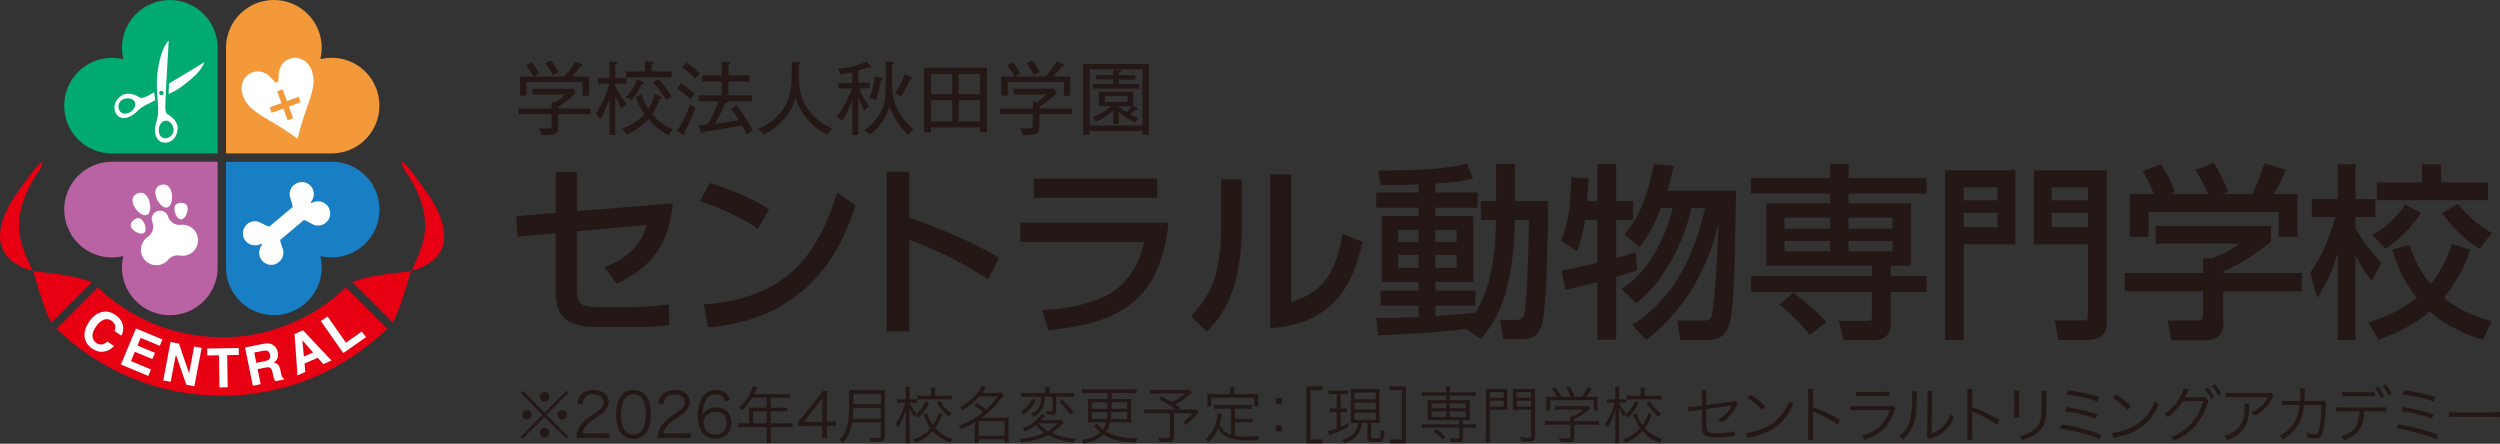 <?xml version="1.0" encoding="UTF-8"?><svg id="_レイヤー_2" xmlns="http://www.w3.org/2000/svg" width="526.734" height="93.491" viewBox="0 0 526.734 93.491"><rect x="0" y="0" width="526.734" height="93.491" fill="#333333" stroke="none"/><defs><style>.cls-1{fill:#00aa71;}.cls-2{fill:#187fc4;}.cls-3{fill:#b963a4;}.cls-4{fill:#231815;}.cls-5{fill:#fff;}.cls-6{fill:#f39939;}.cls-7{fill:#e60012;}</style></defs><g id="_レイヤー_1-2"><path class="cls-4" d="M119.352,82.323l.416.429-4.615,4.641,4.615,4.615-.416.429-4.615-4.576-4.602,4.576-.43-.429,4.615-4.615-4.615-4.641.43-.429,4.602,4.615,4.615-4.615ZM112.008,87.38c0,.559-.442,1.001-.988,1.001s-1.001-.455-1.001-1.001.441-.988,1.001-.988c.546,0,.988.442.988.988ZM115.725,91.176c0,.546-.455,1.001-.988,1.001-.52,0-1.001-.481-1.001-1.001,0-.494.468-1.001.91-1.001h.039q.013.013.026.013l.025-.013c.546,0,.988.442.988,1.001ZM115.738,83.623c0,.559-.441,1.001-.987,1.001s-1.002-.455-1.002-1.001.455-.988,1.002-.988.987.442.987.988ZM119.443,87.393c0,.546-.441.988-.987.988s-.988-.442-.988-.988.441-.988.988-.988.987.442.987.988Z"/><path class="cls-4" d="M122.849,92.255c-.819,0-1.015.013-1.431.065.144-1.027.183-1.222.377-1.716.325-.819.871-1.534,1.69-2.236.455-.39.481-.403,1.989-1.43,1.287-.871,1.716-1.443,1.716-2.236,0-.988-.832-1.625-2.158-1.625-.857,0-1.495.286-1.885.845-.247.351-.364.663-.455,1.313l-1.092-.182c.194-.936.39-1.391.819-1.872.585-.663,1.469-1.001,2.612-1.001,1.964,0,3.225.988,3.225,2.522,0,.663-.26,1.287-.768,1.846-.39.442-.728.689-2.21,1.677-1.026.689-1.442,1.053-1.872,1.599-.402.533-.585.884-.741,1.508h4.147c.65,0,1.092-.026,1.586-.091v1.092c-.52-.052-.949-.078-1.599-.078h-3.952Z"/><path class="cls-4" d="M131.078,91.527c-.351-.351-.624-.754-.779-1.196-.325-.91-.494-1.937-.494-3.003,0-1.378.299-2.782.754-3.536.624-1.053,1.625-1.599,2.912-1.599.962,0,1.794.312,2.379.923.364.364.624.767.78,1.196.325.897.494,1.938.494,3.016,0,1.573-.338,2.964-.91,3.757-.65.91-1.561,1.365-2.756,1.365-.963,0-1.769-.312-2.38-.923ZM131.832,83.753c-.272.299-.48.624-.585.949-.272.793-.402,1.677-.402,2.626,0,1.209.26,2.483.61,3.094.455.754,1.132,1.131,2.016,1.131.649,0,1.209-.208,1.599-.611.286-.299.494-.637.611-1.014.273-.806.403-1.664.403-2.626,0-1.131-.247-2.418-.585-3.029-.43-.78-1.132-1.183-2.041-1.183-.677,0-1.21.221-1.626.663Z"/><path class="cls-4" d="M139.932,92.255c-.819,0-1.015.013-1.431.065.144-1.027.183-1.222.377-1.716.325-.819.871-1.534,1.69-2.236.455-.39.481-.403,1.989-1.43,1.287-.871,1.716-1.443,1.716-2.236,0-.988-.832-1.625-2.158-1.625-.857,0-1.495.286-1.885.845-.247.351-.364.663-.455,1.313l-1.092-.182c.194-.936.39-1.391.819-1.872.585-.663,1.469-1.001,2.612-1.001,1.964,0,3.225.988,3.225,2.522,0,.663-.26,1.287-.768,1.846-.39.442-.728.689-2.21,1.677-1.026.689-1.442,1.053-1.872,1.599-.402.533-.585.884-.741,1.508h4.147c.65,0,1.092-.026,1.586-.091v1.092c-.52-.052-.949-.078-1.599-.078h-3.952Z"/><path class="cls-4" d="M152.802,84.533c-.169-.416-.26-.598-.455-.819-.39-.429-.897-.65-1.547-.65-1.015,0-1.781.546-2.249,1.612-.338.78-.455,1.378-.546,2.795.233-.403.363-.585.649-.832.611-.546,1.3-.793,2.197-.793,2.015,0,3.263,1.248,3.263,3.25,0,2.015-1.352,3.341-3.405,3.341-.924,0-1.795-.299-2.354-.819-.845-.78-1.313-2.236-1.313-4.083,0-1.625.364-3.081.988-3.926.689-.936,1.612-1.417,2.743-1.417.78,0,1.482.195,1.977.546.455.325.715.676,1.092,1.456l-1.04.338ZM150.709,86.717c-.65,0-1.34.286-1.795.741-.429.429-.649,1.001-.649,1.651,0,1.404,1.053,2.444,2.457,2.444.845,0,1.625-.403,2.028-1.053.208-.338.338-.871.338-1.378,0-1.534-.858-2.405-2.379-2.405Z"/><path class="cls-4" d="M157.833,86.639c0-.286-.014-.507-.039-.767.272.026.559.039.923.039h2.821v-2.119h-3.056c-.663,1.105-1.287,1.872-2.158,2.652-.208-.299-.338-.429-.624-.624,1.287-1.092,1.989-2.041,2.601-3.497.169-.377.26-.676.325-.949l.923.26c-.052.104-.091.195-.169.351l-.494,1.053h6.448c.572,0,.845-.013,1.17-.065v.884c-.325-.052-.637-.065-1.17-.065h-2.938v2.119h2.354c.533,0,.818-.013,1.157-.065v.858c-.339-.039-.65-.052-1.145-.052h-2.366v2.548h3.276c.585,0,.949-.026,1.313-.078v.936c-.378-.052-.78-.078-1.313-.078h-3.276v2.145c0,.559.026.871.091,1.209h-1.026c.064-.325.078-.611.078-1.209v-2.145h-4.693c-.533,0-.937.026-1.313.078v-.936c.377.052.741.078,1.313.078h.988v-2.561ZM161.538,89.2v-2.548h-2.86v2.548h2.86Z"/><path class="cls-4" d="M168.22,88.81c.272-.312.571-.676.845-1.001l3.289-4.108c.442-.546.676-.871.976-1.326h.975c-.065.767-.078,1.17-.078,2.197v4.264h.494c.546,0,.884-.026,1.352-.091v1.079c-.48-.065-.806-.091-1.364-.091h-.481v1.118c0,.624.026.923.104,1.404h-1.184c.078-.455.104-.819.104-1.404v-1.118h-3.484c-.729,0-1.118.013-1.547.052v-.975ZM173.264,85.547c0-.689.013-1.105.078-1.768-.273.39-.599.819-.976,1.3l-2.99,3.77h3.888v-3.302Z"/><path class="cls-4" d="M179.556,89.018c-.117.754-.286,1.404-.533,2.015-.338.858-.702,1.43-1.43,2.262-.234-.299-.416-.481-.715-.689.806-.806,1.222-1.495,1.533-2.548.364-1.235.508-2.834.508-5.72,0-1.196-.014-1.716-.053-2.21.469.052.807.065,1.365.065h4.889c.571,0,.91-.013,1.352-.065-.039.351-.052.676-.052,1.339v8.554c0,.468-.117.741-.364.91-.208.129-.455.168-1.04.168-.429,0-.975-.013-1.56-.052-.039-.338-.092-.546-.208-.884.649.091,1.234.13,1.858.13.377,0,.481-.078.481-.403v-2.873h-6.032ZM185.588,88.238v-2.314h-5.798c-.014.715-.039,1.209-.144,2.314h5.941ZM185.588,85.144v-2.158h-5.785l-.013,1.846v.312h5.798Z"/><path class="cls-4" d="M191.671,84.845c.286.819.729,1.508,1.404,2.21-.208.247-.312.416-.455.689-.455-.598-.702-1.027-1.027-1.859.039,1.443.053,1.625.053,2.119v3.848c0,.728.013,1.131.077,1.508h-.962c.053-.39.078-.806.078-1.508v-3.666c0-.572.013-.936.065-2.042-.403,1.612-.923,2.782-1.755,3.939-.183-.338-.3-.507-.521-.767.845-.988,1.69-2.782,2.093-4.472h-.754c-.377,0-.688.013-.936.052v-.806c.247.039.52.052.949.052h.857v-1.313c0-.754-.013-1.04-.064-1.352h.936c-.052.325-.064.676-.064,1.339v1.326h.649c.39,0,.599-.013.845-.052v.793c-.26-.026-.532-.039-.832-.039h-.637ZM198.626,87.315q-.078.156-.441.91c-.416.884-.715,1.391-1.145,1.989.43.468.793.793,1.313,1.144.715.481,1.287.767,2.379,1.144-.221.273-.338.468-.481.793-1.703-.676-2.665-1.326-3.705-2.483-1.014,1.131-2.027,1.833-3.64,2.509-.169-.325-.273-.481-.507-.729,1.638-.598,2.626-1.248,3.652-2.392-.429-.585-.649-1.001-1.287-2.301-.025-.065-.038-.091-.13-.286l-.104-.208.793-.377c.286.988.65,1.729,1.222,2.548.611-.858,1.001-1.677,1.262-2.626l.818.364ZM195.753,84.871c-.767,1.508-1.261,2.197-2.274,3.146-.169-.26-.286-.377-.56-.611,1.04-.884,1.482-1.482,2.106-2.873l.728.338ZM196.169,82.7c0-.442-.025-.741-.078-1.027h.976c-.052.273-.078.585-.078,1.014v.715h2.21c.521,0,.988-.026,1.339-.065v.871c-.377-.039-.845-.065-1.339-.065h-4.55c-.521,0-1.015.026-1.353.078v-.897c.352.052.78.078,1.353.078h1.521v-.702ZM198.08,84.481c.689,1.145,1.235,1.755,2.393,2.639-.222.247-.325.39-.507.715-1.196-.988-1.769-1.651-2.562-2.99l.676-.364Z"/><path class="cls-4" d="M205.802,84.897c.949.598,1.248.806,1.911,1.391,1.027-.91,1.625-1.573,2.51-2.769h-3.888c-.988,1.144-2.067,2.041-3.562,2.951-.155-.247-.272-.403-.546-.624,1.313-.728,2.341-1.534,3.212-2.496.74-.832,1.195-1.469,1.442-2.067l.884.338q-.598.845-.845,1.17h2.86c.507,0,.858-.026,1.209-.065l.468.559c-.143.156-.208.247-.441.559-1.157,1.573-2.432,2.847-4.187,4.147h4.771c.416,0,.663-.013.936-.052-.052.312-.064.624-.064,1.04v3.146c0,.403.025.871.078,1.157h-.91v-.728h-5.435v.728h-.91c.052-.338.078-.806.078-1.157v-3.146c-.884.559-1.677.975-2.899,1.521-.143-.312-.247-.481-.52-.767,2.015-.767,3.51-1.625,5.122-2.925-.637-.611-.962-.858-1.885-1.443l.61-.468ZM206.205,91.826h5.435v-3.081h-5.435v3.081Z"/><path class="cls-4" d="M224.106,88.992q-.104.104-.403.416c-.715.754-1.326,1.261-2.145,1.794,1.469.702,2.925,1.053,5.122,1.235-.222.299-.352.546-.469.858-2.326-.351-3.938-.845-5.395-1.651-.807.429-1.769.793-2.86,1.079-.806.208-1.092.26-2.756.507-.104-.338-.222-.521-.442-.807,2.21-.143,3.705-.494,5.291-1.248-.767-.52-1.248-.936-1.858-1.599-.755.572-1.274.884-2.236,1.339-.195-.286-.286-.403-.494-.624,1.17-.455,2.093-1.027,2.951-1.82.533-.494.819-.845,1.066-1.287l.767.338c-.091.091-.104.117-.195.221-.221.26-.468.546-.688.78h3.003c.559,0,.949-.026,1.209-.065l.533.533ZM218.152,84.39c-.391.767-.638,1.157-1.118,1.716-.391.455-.663.715-1.274,1.196-.272-.286-.338-.325-.676-.559.624-.416.923-.663,1.287-1.066.468-.507.715-.897,1.04-1.625l.741.338ZM216.527,83.571c-.663,0-1.027.013-1.392.065v-.871c.338.052.741.078,1.431.078h3.691v-.377c0-.377-.025-.65-.078-.91h1.015c-.052.273-.078.533-.078.91v.377h3.718c.689,0,1.093-.026,1.456-.078v.871c-.416-.039-.884-.065-1.442-.065h-2.288v2.964c0,.637-.222.832-.924.832-.312,0-.74-.013-1.092-.039-.025-.286-.091-.494-.233-.767.429.065.767.091,1.104.091.286,0,.352-.052.352-.299v-2.782h-1.6c-.064,2.236-.598,3.211-2.327,4.238-.194-.234-.364-.377-.676-.572.988-.468,1.495-.91,1.82-1.586.272-.572.363-1.079.39-2.08h-2.847ZM218.802,89.2c.56.598,1.17,1.092,1.989,1.599.819-.481,1.313-.871,2.016-1.599h-4.005ZM223.768,84.169c1.026.962,1.56,1.521,2.431,2.613l-.728.559c-.793-1.183-1.326-1.807-2.302-2.717l.599-.455Z"/><path class="cls-4" d="M229.345,82.804c-.533,0-.91.026-1.365.078v-.897c.377.052.807.078,1.365.078h8.775c.56,0,.949-.026,1.365-.078v.897c-.403-.052-.858-.078-1.365-.078h-3.913v1.274h2.613c.819,0,1.157-.013,1.534-.065-.039.442-.052.793-.052,1.43v2.223c0,.611.013.949.052,1.378-.403-.052-.793-.065-1.495-.065h-2.951c-.208.845-.455,1.43-.884,1.976,1.534.923,3.497,1.378,5.889,1.378.144,0,.391,0,.768-.013-.156.26-.234.494-.352.923-2.938-.039-5.031-.559-6.825-1.703-1.065,1.001-2.327,1.573-4.199,1.95-.117-.352-.155-.442-.39-.793.949-.143,1.456-.273,2.132-.546.754-.299,1.3-.611,1.82-1.066-.468-.377-.663-.559-1.145-1.066-.052-.052-.182-.182-.286-.286l.755-.442c.233.377.676.832,1.195,1.235.339-.455.521-.858.689-1.547h-2.379c-.702,0-1.105.013-1.495.065.025-.455.052-.845.052-1.391v-2.21c0-.624-.013-1.014-.052-1.43.402.052.702.065,1.508.065h2.678v-1.274h-4.043ZM230.047,84.767v1.365h3.302c.014-.598.026-.832.026-1.365h-3.328ZM230.047,86.808v1.482h3.159c.052-.494.078-.806.117-1.482h-3.276ZM234.142,86.808c-.026.624-.053.91-.117,1.482h3.471v-1.482h-3.354ZM234.168,86.132h3.328v-1.365h-3.302l-.026,1.365Z"/><path class="cls-4" d="M251.134,82.726c-1.482,1.274-2.106,1.716-3.523,2.483.364.26.52.364,1.014.741l-.338.338h2.354c.779,0,1.104-.013,1.378-.065l.507.559c-.052.052-.208.234-.352.429-.896,1.131-1.222,1.456-2.274,2.275-.234-.234-.416-.377-.676-.533.87-.585,1.339-1.014,2.08-1.885h-3.952v5.044c0,.832-.312,1.053-1.521,1.053-.403,0-1.092-.026-1.534-.065-.052-.416-.091-.584-.208-.896.741.117,1.261.156,1.82.156.441,0,.572-.091.572-.377v-4.914h-4.03c-.572,0-.923.026-1.339.078v-.936c.363.052.754.078,1.442.078h5.2c-1.04-.819-2.093-1.469-3.588-2.21l.533-.572c1.144.598,1.586.845,2.21,1.235,1.196-.624,1.885-1.079,2.769-1.846h-6.019c-.689,0-.962.013-1.339.065v-.884c.39.065.728.078,1.364.078h5.955c.48,0,.688-.013.962-.039l.533.611Z"/><path class="cls-4" d="M259.375,86.093h-2.301c-.56,0-.897.026-1.287.078v-.897c.351.052.715.078,1.287.078h5.382c.572,0,.937-.026,1.287-.078v.897c-.364-.052-.715-.078-1.287-.078h-2.275v2.119h2.51c.559,0,.91-.026,1.248-.078v.884c-.377-.065-.715-.078-1.248-.078h-2.51v2.886c.572.104,1.196.143,2.119.143,1.054,0,1.95-.039,3.043-.13-.17.325-.234.533-.286.91-1.132.026-1.223.026-1.573.026-1.924,0-2.185-.013-2.848-.104-2.027-.286-3.302-1.066-3.99-2.444-.533,1.235-1.002,1.924-1.977,2.951-.221-.272-.312-.364-.676-.611.896-.845,1.312-1.391,1.755-2.314.442-.91.793-2.223.793-2.964v-.13l.91.182-.156.676c-.064.312-.26,1.066-.351,1.378.338.702.571,1.014,1.026,1.43.377.325.807.572,1.404.793v-5.525ZM259.18,82.414c0-.299-.025-.507-.077-.819h1.014c-.065.286-.091.52-.091.806v.637h3.796c.507,0,.884-.013,1.3-.052-.039.273-.052.52-.052.884v.819c0,.39.013.65.052.923h-.845v-1.82h-9.074v1.82h-.858c.039-.286.052-.52.052-.923v-.819c0-.338-.013-.637-.052-.884.416.039.793.052,1.313.052h3.522v-.624Z"/><path class="cls-4" d="M270.1,85.17h-1.287v-1.287h1.287v1.287ZM268.813,90.903v-1.287h1.287v1.287h-1.287Z"/><path class="cls-4" d="M275.223,81.4h3.393v.806h-2.509v10.375h2.509v.806h-3.393v-11.986Z"/><path class="cls-4" d="M281.046,83.025c-.559,0-.715.013-1.092.065v-.871c.325.065.598.078,1.118.078h1.911c.494,0,.767-.013,1.079-.078v.858c-.325-.039-.599-.052-1.04-.052h-.586v3.055h.56c.403,0,.546-.013.858-.065v.832c-.325-.039-.521-.052-.858-.052h-.56v3.12c.494-.208.819-.364,1.678-.819l.013.819c-1.144.624-2.028,1.027-3.328,1.521-.286.104-.52.208-.702.286l-.272-.91c.441-.078.948-.234,1.807-.559v-3.458h-.611c-.351,0-.571.013-.87.065v-.845c.299.052.48.065.884.065h.598v-3.055h-.585ZM285.83,89.122c-.546,0-.897.013-1.261.039.025-.338.039-.715.039-1.313v-4.615c0-.65-.014-.962-.053-1.326.325.039.624.052,1.274.052h3.627c.611,0,.897-.013,1.235-.052-.039.338-.052.689-.052,1.326v4.589c0,.637.013,1.001.052,1.352-.403-.039-.624-.052-1.261-.052h-.521v2.964c0,.247.078.273.949.273.65,0,.845-.052.923-.221.091-.221.156-.858.156-1.586.312.182.507.273.78.351-.169,2.106-.261,2.21-1.964,2.21-1.391,0-1.65-.13-1.65-.819v-3.172h-1.184c-.064.884-.312,1.638-.754,2.288-.637.936-1.521,1.547-2.912,2.028-.143-.273-.299-.468-.572-.729,1.184-.312,1.95-.741,2.574-1.443.546-.611.819-1.313.858-2.145h-.286ZM285.388,84.117h4.473v-1.417h-4.473v1.417ZM285.388,86.236h4.473v-1.404h-4.473v1.404ZM285.388,88.446h4.473v-1.495h-4.473v1.495Z"/><path class="cls-4" d="M292.824,93.386v-.806h2.509v-10.375h-2.509v-.806h3.393v11.986h-3.393Z"/><path class="cls-4" d="M300.897,83.363c-.533,0-.924.026-1.301.078v-.858c.377.052.741.078,1.313.078h3.783v-.117c0-.507-.014-.78-.078-1.079h.936c-.052.325-.077.637-.077,1.079v.117h4.121c.571,0,.909-.026,1.3-.078v.858c-.391-.052-.768-.078-1.287-.078h-4.134v.962h3.133c.507,0,.754-.013,1.104-.052-.039.338-.052.546-.052.937v2.431c0,.377.013.572.052.91-.377-.039-.649-.052-1.118-.052h-.351v.923h1.365c.572,0,.91-.026,1.3-.078v.858c-.377-.052-.78-.078-1.287-.078h-1.378v2.119c0,.715-.312.923-1.378.923-.338,0-.494,0-1.261-.039-.039-.325-.065-.429-.247-.819.455.078,1.026.117,1.547.117.468,0,.559-.052.559-.325v-1.976h-6.564c-.508,0-.897.026-1.301.078v-.858c.377.052.741.078,1.313.078h6.552v-.923h-5.59c-.468,0-.729.013-1.105.052.039-.338.053-.559.053-.91v-2.431c0-.364-.014-.585-.053-.937.338.039.599.052,1.105.052h2.821v-.962h-3.796ZM301.625,84.988v1.04h3.068v-1.04h-3.068ZM301.625,86.665v1.183h3.068v-1.183h-3.068ZM303.939,92.619c-.689-.754-1.171-1.183-1.911-1.703l.61-.494c.846.585,1.326.988,1.938,1.612l-.637.585ZM305.474,86.028h3.38v-1.04h-3.38v1.04ZM305.474,87.848h3.38v-1.183h-3.38v1.183Z"/><path class="cls-4" d="M313.91,91.774c0,.728.025,1.131.078,1.457h-.976c.053-.364.078-.78.078-1.47v-8.437c0-.637-.013-1.014-.052-1.43.351.039.715.052,1.352.052h1.886c.649,0,.962-.013,1.326-.052-.026.351-.039.715-.039,1.235v2.041c0,.559.013.845.039,1.196-.286-.026-.78-.039-1.313-.039h-2.379v5.447ZM313.91,83.779h2.899v-1.17h-2.899v1.17ZM313.91,85.664h2.899v-1.235h-2.899v1.235ZM323.413,91.891c0,.923-.272,1.144-1.404,1.144-.416,0-.962-.013-1.508-.052-.052-.352-.104-.56-.233-.872.61.091,1.183.143,1.586.143.637,0,.741-.052.741-.338v-5.59h-2.535c-.56,0-1.027.013-1.313.039.026-.351.039-.702.039-1.196v-2.041c0-.455-.013-.845-.039-1.235.351.039.689.052,1.326.052h2.041c.637,0,1.001-.013,1.365-.052-.052.455-.065.845-.065,1.43v8.567ZM319.539,83.779h3.056v-1.17h-3.056v1.17ZM319.539,85.664h3.056v-1.235h-3.056v1.235Z"/><path class="cls-4" d="M331.668,92.216c0,.807-.247.962-1.456.962-.364,0-1.04-.025-1.495-.078-.091-.376-.143-.545-.272-.832.663.091,1.273.143,1.703.143.598,0,.688-.039.688-.312v-2.613h-3.9c-.571,0-.975.026-1.364.078v-.897c.377.052.793.078,1.352.078h3.913v-.221c0-.26-.013-.494-.039-.767h.546c.897-.429,1.639-.897,2.327-1.469h-4.758c-.442,0-.884.026-1.235.065v-.845c.364.039.78.065,1.262.065h4.692c.481,0,.741-.013.962-.052l.494.521q-.169.13-.455.377c-.871.728-1.677,1.261-2.964,1.924v.403h3.861c.585,0,1.001-.026,1.365-.078v.897c-.364-.052-.807-.078-1.378-.078h-3.849v2.73ZM328.158,83.623c-.377-.663-.611-.988-1.223-1.69l.78-.247c.599.741.871,1.131,1.326,1.924h1.898c-.247-.689-.494-1.196-.949-1.872l.806-.221c.494.858.702,1.3.988,2.093h1.43c.611-.702.962-1.261,1.34-2.093l.818.351c-.546.871-.818,1.248-1.248,1.742h1.015c.754,0,1.04-.013,1.495-.052-.039.338-.053.598-.053,1.079v.962c0,.299.026.611.065.91h-.858v-2.184h-9.178v2.184h-.858c.039-.299.065-.585.065-.91v-.962c0-.481-.014-.741-.053-1.079.481.052.768.065,1.482.065h.91Z"/><path class="cls-4" d="M341.171,84.845c.286.819.729,1.508,1.404,2.21-.208.247-.312.416-.455.689-.455-.598-.702-1.027-1.027-1.859.039,1.443.053,1.625.053,2.119v3.848c0,.728.013,1.131.077,1.508h-.962c.053-.39.078-.806.078-1.508v-3.666c0-.572.013-.936.065-2.042-.403,1.612-.923,2.782-1.755,3.939-.183-.338-.3-.507-.521-.767.845-.988,1.69-2.782,2.093-4.472h-.754c-.377,0-.688.013-.936.052v-.806c.247.039.52.052.949.052h.857v-1.313c0-.754-.013-1.04-.064-1.352h.936c-.052.325-.064.676-.064,1.339v1.326h.649c.39,0,.599-.013.845-.052v.793c-.26-.026-.532-.039-.832-.039h-.637ZM348.126,87.315q-.078.156-.441.91c-.416.884-.715,1.391-1.145,1.989.43.468.793.793,1.313,1.144.715.481,1.287.767,2.379,1.144-.221.273-.338.468-.481.793-1.703-.676-2.665-1.326-3.705-2.483-1.014,1.131-2.027,1.833-3.64,2.509-.169-.325-.273-.481-.507-.729,1.638-.598,2.626-1.248,3.652-2.392-.429-.585-.649-1.001-1.287-2.301-.025-.065-.038-.091-.13-.286l-.104-.208.793-.377c.286.988.65,1.729,1.222,2.548.611-.858,1.001-1.677,1.262-2.626l.818.364ZM345.253,84.871c-.767,1.508-1.261,2.197-2.274,3.146-.169-.26-.286-.377-.56-.611,1.04-.884,1.482-1.482,2.106-2.873l.728.338ZM345.669,82.7c0-.442-.025-.741-.078-1.027h.976c-.052.273-.078.585-.078,1.014v.715h2.21c.521,0,.988-.026,1.339-.065v.871c-.377-.039-.845-.065-1.339-.065h-4.55c-.521,0-1.015.026-1.353.078v-.897c.352.052.78.078,1.353.078h1.521v-.702ZM347.58,84.481c.689,1.145,1.235,1.755,2.393,2.639-.222.247-.325.39-.507.715-1.196-.988-1.769-1.651-2.562-2.99l.676-.364Z"/><path class="cls-4" d="M358.591,83.428c0-.676,0-.767-.052-1.196h1.053c-.052.364-.065.624-.065,1.196v1.898l5.278-.702c.494-.052.521-.065.741-.182l.637.533c-.091.143-.104.169-.208.364-.351.741-.649,1.222-.987,1.664-.546.702-1.262,1.365-2.21,2.028-.3-.338-.416-.429-.78-.624,1.417-.845,2.379-1.833,2.951-3.016-.117.026-.169.039-.299.065-.053.013-.078.013-.156.026-1.82.247-3.484.481-4.967.689v3.068c0,1.209.053,1.482.325,1.716.273.234.819.325,1.886.325,1.364,0,2.781-.169,3.783-.455l.064,1.053c-.351.013-.429.026-.78.065-1.312.169-2.196.234-3.081.234-1.481,0-2.236-.182-2.652-.611-.39-.416-.48-.819-.48-2.145v-3.133l-1.573.221q-.858.117-1.274.221l-.116-.975h.194c.222,0,.677-.039,1.118-.091l1.651-.221v-2.015Z"/><path class="cls-4" d="M367.952,91.202c1.014-.039,2.574-.442,3.783-1.001,2.509-1.118,4.251-3.029,5.305-5.786.299.403.429.52.793.767-1.04,2.262-2.25,3.783-3.966,4.966-1.339.91-2.678,1.443-4.849,1.937-.352.078-.455.104-.78.208l-.286-1.092ZM368.784,83.142c1.391.884,2.197,1.521,3.133,2.444l-.676.806c-.936-1.014-1.963-1.859-3.094-2.548l.637-.702Z"/><path class="cls-4" d="M380.913,92.736c.052-.351.077-.663.077-1.365v-8.073c0-.689-.025-1.001-.077-1.326h1.117c-.052.338-.064.611-.064,1.352v2.431c2.002.715,3.51,1.43,5.785,2.743l-.56.962c-1.222-.858-3.016-1.82-4.849-2.574-.195-.078-.286-.13-.403-.221l-.025.013c.038.26.052.442.052.767v3.913c0,.728.013,1.014.064,1.378h-1.117Z"/><path class="cls-4" d="M389.883,85.508c.468.065.741.078,1.521.078h6.669c.481,0,.624-.013.845-.091l.481.559c-.117.182-.144.247-.364.819-1.104,3.029-2.899,4.693-6.267,5.824-.155-.377-.246-.521-.559-.897,1.742-.494,2.886-1.079,3.861-1.976.923-.845,1.508-1.807,2.105-3.406h-6.786c-.688,0-1.065.013-1.508.065v-.975ZM391.001,82.492c.377.078.637.091,1.365.091h4.342c.729,0,.988-.013,1.365-.091v1.001c-.351-.052-.663-.065-1.352-.065h-4.369c-.688,0-1.001.013-1.352.065v-1.001Z"/><path class="cls-4" d="M403.923,82.492q-.052.325-.078,1.118c-.104,3.523-.208,4.485-.702,5.798-.441,1.209-1.065,2.08-2.249,3.211-.26-.338-.39-.455-.78-.702,1.066-.845,1.769-1.781,2.197-2.99.403-1.131.585-2.834.585-5.577,0-.468-.013-.624-.052-.923l1.079.065ZM407.147,82.349c-.065.312-.078.546-.078,1.144l-.078,7.852c1.079-.403,1.742-.819,2.418-1.508.715-.741,1.222-1.599,1.534-2.6.272.351.377.468.728.754-.637,1.495-1.495,2.574-2.613,3.341-.571.39-1.092.65-1.858.949q-.234.091-.416.156c-.156.065-.183.078-.299.143l-.521-.598c.078-.221.091-.325.091-.884l.078-7.605q0-.845-.052-1.157l1.066.013Z"/><path class="cls-4" d="M414.466,92.736c.052-.351.077-.663.077-1.365v-8.073c0-.689-.025-1.001-.077-1.326h1.117c-.052.338-.064.611-.064,1.352v2.431c2.002.715,3.51,1.43,5.785,2.743l-.56.962c-1.222-.858-3.016-1.82-4.849-2.574-.195-.078-.286-.13-.403-.221l-.025.013c.038.26.052.442.052.767v3.913c0,.728.013,1.014.064,1.378h-1.117Z"/><path class="cls-4" d="M425.45,82.297c-.039.312-.052.481-.052,1.079v3.498c0,.624.013.767.052,1.079h-1.079c.039-.299.053-.572.053-1.092v-3.471c0-.559-.014-.78-.053-1.092h1.079ZM431.21,82.297c-.052.299-.065.507-.065,1.131v1.534c0,2.067-.091,3.211-.325,3.965-.377,1.222-1.195,2.171-2.47,2.886-.637.364-1.261.611-2.366.936-.143-.377-.221-.507-.546-.897,1.17-.26,1.794-.481,2.47-.884,1.209-.702,1.834-1.534,2.08-2.743.144-.741.183-1.339.183-3.315v-1.469c0-.676-.013-.858-.052-1.144h1.092Z"/><path class="cls-4" d="M434.461,89.421c3.289.533,5.551,1.131,8.307,2.171l-.364.949c-1.222-.572-2.287-.923-4.406-1.456-1.573-.39-2.627-.598-3.927-.793l.391-.871ZM435.474,85.768c2.184.338,4.095.793,6.409,1.521l-.338.936c-1.833-.702-4.121-1.261-6.448-1.586l.377-.871ZM435.709,82.219c2.157.286,4.146.715,6.552,1.43l-.338.949c-1.703-.624-4.434-1.248-6.592-1.508l.378-.871Z"/><path class="cls-4" d="M444.989,91.202c1.014-.039,2.574-.442,3.783-1.001,2.509-1.118,4.251-3.029,5.305-5.786.299.403.429.52.793.767-1.04,2.262-2.25,3.783-3.966,4.966-1.339.91-2.678,1.443-4.849,1.937-.352.078-.455.104-.78.208l-.286-1.092ZM445.821,83.142c1.391.884,2.197,1.521,3.133,2.444l-.676.806c-.936-1.014-1.963-1.859-3.094-2.548l.637-.702Z"/><path class="cls-4" d="M461.162,82.089c-.117.169-.13.182-.286.533-.325.663-.468.962-.598,1.144.104-.026.221-.039.468-.039l3.146-.052c.455-.013.494-.013.676-.091l.78.819c-.104.143-.117.169-.222.507-1.195,3.822-3.458,6.37-7.072,7.982-.194-.351-.324-.52-.649-.767,3.38-1.3,5.824-4.03,6.825-7.631l-4.381.065c-.716,1.183-1.95,2.548-3.107,3.38-.221-.312-.352-.442-.729-.663,1.274-.806,2.314-1.95,3.264-3.575.52-.897.793-1.547.819-1.885l1.065.273ZM465.18,81.673c.637.754.923,1.183,1.326,1.963l-.65.39c-.325-.676-.91-1.573-1.326-2.002l.65-.351ZM466.636,80.945c.649.793.871,1.131,1.339,1.977l-.65.377c-.312-.65-.78-1.365-1.326-1.989l.638-.364Z"/><path class="cls-4" d="M473.929,85.001q-.039.234-.053.91c-.039,2.171-.402,3.458-1.287,4.576-.793,1.001-1.755,1.651-3.328,2.249-.194-.416-.285-.546-.598-.871,1.053-.312,1.703-.637,2.379-1.196,1.378-1.105,1.885-2.431,1.885-4.966,0-.364-.013-.455-.052-.702h1.054ZM479.063,83.363c-.13.169-.156.208-.312.52-.896,1.742-2.105,2.925-3.796,3.705-.194-.325-.299-.442-.637-.741.91-.351,1.443-.663,2.054-1.235.599-.559,1.079-1.196,1.456-1.937h-7.384c-.715,0-1.053.013-1.534.065v-1.001c.442.065.806.091,1.547.091h6.981q.871,0,1.105-.091l.52.624Z"/><path class="cls-4" d="M484.601,84.481c.052-.663.078-1.378.078-1.95,0-.299-.013-.442-.052-.676l1.053.026q-.052.299-.104,1.677c-.026.403-.026.559-.065.923l3.25-.013c.585,0,.598-.013.858-.091l.48.416c-.078.195-.091.312-.104.78-.039,1.69-.195,3.653-.364,4.55-.325,1.781-.715,2.249-1.885,2.249-.416,0-.923-.065-1.612-.221v-.156c0-.299-.026-.481-.143-.819.701.234,1.248.338,1.677.338.637,0,.845-.312,1.092-1.599.195-1.027.312-2.691.325-4.615l-3.641.013c-.169,1.664-.468,2.743-1.04,3.835-.728,1.339-1.937,2.561-3.405,3.445-.234-.377-.339-.481-.663-.767,1.547-.819,2.665-1.963,3.38-3.419.441-.91.637-1.638.806-3.094l-2.366.013c-.767,0-.91,0-1.378.065l-.013-.988c.441.078.754.091,1.404.091l2.431-.013Z"/><path class="cls-4" d="M498.135,86.665c-.156,3.367-1.248,4.953-4.187,6.097-.169-.377-.299-.546-.61-.845,2.69-.897,3.705-2.288,3.809-5.252h-3.523c-.818,0-1.092.013-1.495.065v-.962c.43.065.689.078,1.509.078h7.605c.832,0,1.079-.013,1.508-.078v.962c-.403-.052-.676-.065-1.495-.065h-3.12ZM493.441,82.544c.39.078.65.091,1.495.091h3.926c.702,0,1.04-.013,1.495-.065v.936c-.169-.013-.663-.026-1.481-.039h-3.952c-.897,0-1.118.013-1.482.065v-.988ZM501.059,81.452c.56.715.91,1.287,1.274,2.054l-.663.364c-.299-.702-.897-1.69-1.261-2.106l.649-.312ZM502.659,80.958c.559.728.871,1.235,1.273,2.054l-.663.364c-.26-.624-.779-1.482-1.261-2.093l.65-.325Z"/><path class="cls-4" d="M505.324,89.421c3.289.533,5.551,1.131,8.307,2.171l-.364.949c-1.222-.572-2.287-.923-4.406-1.456-1.573-.39-2.627-.598-3.927-.793l.391-.871ZM506.338,85.768c2.184.338,4.095.793,6.409,1.521l-.338.936c-1.833-.702-4.121-1.261-6.448-1.586l.377-.871ZM506.572,82.219c2.157.286,4.146.715,6.552,1.43l-.338.949c-1.703-.624-4.434-1.248-6.592-1.508l.378-.871Z"/><path class="cls-4" d="M515.996,86.808c.377.065.729.078,1.612.078h7.553c.963,0,1.171-.013,1.573-.065v1.053c-.416-.039-.715-.052-1.586-.052h-7.54c-.949,0-1.222.013-1.612.052v-1.066Z"/></g><g id="_レイヤー_2-2"><g id="_レイヤー_1-2"><path class="cls-1" d="M32.3.635c-.45.19-.89.39-1.34.6-.83.45-1.61,1.02-2.31,1.73-2.58,2.58-3.46,6.2-2.66,9.51-3.3-.8-6.93.08-9.51,2.66-3.94,3.94-3.94,10.33,0,14.26,1.87,1.87,4.3,2.84,6.75,2.93h22.63V9.965c-.03-2.54-1.01-5.07-2.95-7.01-2.87-2.87-7.04-3.64-10.61-2.33"/><path class="cls-5" d="M36.57,27.545c-.12.95-.92,1.56-1.68,1.59-1.09.03-1.52-.99-1.43-1.99.08-.95.85-1.79,1.6-1.72.85.03,1.56,1.1,1.51,2.11M35.55,8.525c-1.37,1.47-2.06,4.17-2.4,7.11-.34,2.88.27,6.11.15,8.16-.13,2.07-.85,2.42-.57,4.33.1.77.62,1.89,2,1.93,1.61.05,2.68-1.39,2.71-3.04.01-1.58-1.59-2.62-1.98-2.86-.36-.21-.58-.35-.64-1.56-.02-1.29.73-14.07.73-14.07M34.43,19.805c-.15.24-.42.31-.66.16-.22-.14-.29-.41-.15-.65.1-.17.37-.23.6-.1.24.15.31.42.21.59M32.68,21.125l-.18-1.69c-.72.43-1.3.72-1.53.84-1.14.54-1.34.36-1.68.16-.42-.25-2.08-1.17-3.47-.43-1.43.8-2.15,2.38-1.43,3.81.6,1.21,1.84,1.19,2.64.88,1.8-.7,1.73-1.56,3.59-2.51.59-.31,1.27-.66,2.07-1.05M35.52,19.825c.89-.41,1.66-.81,2.38-1.32,2.39-1.72,4.53-3.52,5.19-5.42,0,0-4.03,2.47-7.47,4.5l-.1,2.24ZM25.78,21.015c.88-.52,2.11-.33,2.55.34.41.63.03,1.68-.78,2.21-.88.52-1.91.58-2.41-.33-.36-.68-.21-1.72.63-2.23"/><path class="cls-6" d="M79.32,18.765c-.19-.45-.39-.89-.6-1.33-.45-.83-1.02-1.61-1.72-2.31-2.58-2.58-6.2-3.46-9.51-2.66.8-3.3-.08-6.93-2.66-9.51-3.94-3.94-10.33-3.94-14.27,0-1.87,1.87-2.84,4.3-2.94,6.75v22.62h22.36c2.54-.03,5.07-1.01,7.01-2.95,2.87-2.87,3.64-7.04,2.33-10.61"/><path class="cls-5" d="M63.76,12.595c-.89-.48-1.82-.54-2.79-.18-.72.26-1.28.71-1.68,1.34s-.6,1.4-.59,2.3c0,.07-.01.17,0,.3,0,.6-.1.93-.32,1.01-.23.09-.54-.12-.93-.61-.13-.15-.23-.27-.31-.35-.58-.62-1.21-1.03-1.89-1.23s-1.37-.18-2.06.08c-.97.35-1.64,1-2.02,1.93-.37.94-.36,1.96.05,3.08.3.82.78,1.57,1.44,2.24s1.71,1.44,3.15,2.3c.16.09.43.26.82.5,2.31,1.32,4.33,2.64,6.08,3.96.44-1.97,1.1-4.22,2.01-6.73.19-.53.32-.9.4-1.12.55-1.62.86-2.89.94-3.82.07-.93-.04-1.8-.33-2.61-.41-1.12-1.05-1.91-1.94-2.39M63.35,21.555l-2.48.9.89,2.45-1.16.42-.89-2.45-2.48.9-.42-1.16,2.49-.9-.9-2.47,1.15-.42.9,2.47,2.48-.9.42,1.15v.01Z"/><path class="cls-2" d="M61.17,65.775c.45-.19.89-.39,1.34-.6.83-.45,1.61-1.02,2.32-1.72,2.58-2.58,3.46-6.2,2.66-9.51,3.3.8,6.93-.08,9.51-2.66,3.94-3.94,3.94-10.33,0-14.27-1.87-1.87-4.3-2.84-6.75-2.93h-22.63v22.36c.03,2.54,1.01,5.07,2.95,7.01,2.87,2.87,7.04,3.64,10.61,2.32"/><path class="cls-5" d="M65.63,42.805l-.15-.18c.8-.96.87-2.4.05-3.37-.93-1.11-2.55-1.18-3.64-.26-.5.42-.8,1.03-.86,1.68-.04.6.17,1.15.35,1.71.12.38.23.8.28,1.23l-4.93,4.14c-.41-.12-.81-.3-1.16-.49-.52-.28-1.02-.58-1.62-.65-.65-.06-1.31.13-1.81.55-1.1.93-1.31,2.52-.38,3.63.82.98,2.25,1.16,3.33.54l.15.18c-.79.97-.88,2.39-.05,3.37.89,1.07,2.5,1.24,3.57.33.45-.37.74-.83.88-1.4.17-.71.04-1.15-.2-1.8-.19-.53-.34-.97-.4-1.47l4.99-4.19c.48.14.89.36,1.38.65.6.35,1.01.55,1.74.51.58-.03,1.08-.24,1.53-.62,1.08-.9,1.19-2.51.29-3.58-.83-.99-2.24-1.15-3.33-.54"/><path class="cls-3" d="M14.16,47.645c.19.45.39.89.6,1.34.45.83,1.02,1.61,1.72,2.31,2.58,2.58,6.2,3.46,9.51,2.66-.8,3.3.08,6.93,2.66,9.5,3.94,3.94,10.33,3.94,14.27,0,1.87-1.87,2.85-4.3,2.93-6.75v-22.63h-22.36c-2.54.03-5.07,1.01-7.01,2.95-2.87,2.87-3.64,7.03-2.33,10.61"/><path class="cls-5" d="M38.23,47.365c-1.19.18-2.38-.5-2.81-1.68v-.03h-.01s-.02-.08-.03-.12c-.33-.91-1.34-1.39-2.26-1.05-.9.33-1.37,1.31-1.07,2.21.02.06.05.11.07.17.39,1.07.03,2.23-.82,2.91v.02c-1.33.78-1.97,2.43-1.42,3.94.62,1.7,2.49,2.57,4.19,1.95.51-.18.94-.49,1.28-.86.29-.39.7-.7,1.19-.88.48-.17.97-.2,1.43-.09h0c.52.08,1.07.03,1.61-.16,1.7-.62,2.57-2.49,1.96-4.19-.51-1.4-1.88-2.24-3.3-2.14"/><path class="cls-5" d="M39.53,43.995c0,.96-.62,2.22-1.39,2.22s-1.39-1.26-1.39-2.22.62-1.25,1.39-1.25,1.39.29,1.39,1.25"/><path class="cls-5" d="M27.88,48.235c.61.74,1.9,1.3,2.49.81.59-.49.26-1.86-.36-2.6-.62-.73-1.28-.56-1.87-.06-.59.49-.88,1.12-.26,1.85"/><path class="cls-5" d="M36.12,40.415c.35,1.32.03,3.05-.88,3.3-.91.24-2.06-1.09-2.42-2.42-.35-1.32.23-2.12,1.14-2.36s1.81.16,2.16,1.48"/><path class="cls-5" d="M28.18,43.305c.58,1.24,1.94,2.36,2.8,1.96.85-.4.87-2.16.29-3.4s-1.53-1.48-2.39-1.08c-.85.4-1.28,1.29-.7,2.53"/><path class="cls-7" d="M46.74,71.055c-10.13,0-19.34-4.01-26.14-10.51l-8.71,8.71c9.03,8.73,21.32,14.13,34.85,14.13s25.8-5.39,34.83-14.11l-8.71-8.71c-6.8,6.5-16,10.5-26.12,10.5"/><path class="cls-7" d="M83.39,66.705c.41-.97.78-1.95,1.13-2.95.38-1.08.73-2.17,1.07-3.26.19-.62.34-1.25.52-1.86.03-.12.49-1.57.6-1.6-.27.07-.54.15-.81.18-4.42.5-8.05.85-11.69,2.21l8.54,8.54c.28-.56.58-1.15.63-1.26"/><path class="cls-7" d="M93.58,49.805c-.01-3.17-1.54-6.14-3.32-8.76-.42-.61-5.01-7.24-5.52-6.87-.49.35,1.09,2.51,1.3,2.83,2.16,3.36,3.65,7.12,3.52,11.09-.11,3.25-1.57,6.06-2.83,8.94,3.56-.89,6.87-3.21,6.86-7.23"/><path class="cls-7" d="M10.19,66.705c-.41-.97-.79-1.95-1.14-2.95-.38-1.08-.73-2.17-1.07-3.26-.19-.62-.34-1.25-.52-1.86-.03-.12-.49-1.57-.6-1.6.27.07.54.15.81.18,4.42.5,8.05.85,11.69,2.21l-8.54,8.54c-.28-.56-.58-1.15-.63-1.26"/><path class="cls-7" d="M0,49.805C0,46.635,1.54,43.665,3.32,41.045c.42-.61,5.01-7.24,5.52-6.87.49.35-1.09,2.51-1.3,2.83-2.16,3.36-3.65,7.12-3.52,11.09.11,3.25,1.57,6.06,2.83,8.94C3.3,56.145-.01,53.815,0,49.805"/><path class="cls-5" d="M21.59,65.725c.93-.19,1.82.01,2.66.59,1.13.77,1.7,1.71,1.71,2.82,0,.62-.13,1.15-.4,1.59l-1.42-.97c.13-.39.18-.71.15-.98-.05-.47-.33-.87-.82-1.21-.51-.35-1.05-.41-1.62-.19-.58.22-1.13.71-1.65,1.47s-.76,1.44-.71,2.03c.05.59.31,1.05.79,1.37.49.33.97.42,1.45.27.26-.08.56-.26.89-.55l1.41.96c-.63.66-1.35,1.05-2.17,1.17-.82.12-1.62-.08-2.4-.62-.97-.66-1.51-1.49-1.64-2.5-.12-1.01.19-2.06.94-3.16.81-1.19,1.75-1.89,2.82-2.1"/><polygon class="cls-5" points="33.66 72.865 29.64 71.195 28.96 72.805 32.66 74.345 32.11 75.665 28.41 74.125 27.6 76.085 31.81 77.835 31.24 79.205 25.48 76.805 28.64 69.205 34.22 71.525 33.66 72.865"/><polygon class="cls-5" points="35.93 72.055 37.7 72.385 39.84 78.645 40.91 73.005 42.49 73.305 40.95 81.395 39.26 81.065 37.06 74.705 35.96 80.445 34.39 80.145 35.93 72.055"/><polygon class="cls-5" points="50.3 73.325 50.33 74.785 47.87 74.825 47.97 81.595 46.24 81.625 46.13 74.855 43.66 74.895 43.63 73.435 50.3 73.325"/><path class="cls-5" d="M56.81,72.375c.32.07.61.2.87.41.21.17.39.37.54.6.15.23.26.5.32.82.08.38.06.78-.06,1.19-.12.41-.38.74-.8.98.4.07.71.23.92.48.21.24.38.65.49,1.21l.11.54c.07.37.14.61.2.74.09.2.22.33.41.4l.04.2-1.86.38c-.09-.17-.15-.3-.2-.41-.09-.22-.16-.44-.21-.68l-.16-.75c-.11-.51-.27-.84-.48-.98-.21-.14-.54-.16-1.01-.06l-1.65.34.64,3.16-1.65.34-1.64-8.07,3.86-.78c.55-.1.99-.12,1.32-.05M53.57,74.285l.44,2.17,1.82-.37c.36-.07.62-.17.78-.3.29-.22.39-.55.29-1.01-.1-.49-.32-.79-.66-.89-.19-.06-.46-.05-.81.02l-1.86.38h0Z"/><path class="cls-5" d="M62.07,70.365l1.78-.78,5.98,6.37-1.71.75-1.18-1.33-2.78,1.22.17,1.77-1.65.73-.62-8.72.01-.01ZM64.03,75.105l1.93-.85-2.26-2.55.33,3.4Z"/><polygon class="cls-5" points="67.6 67.645 69.01 66.665 72.88 72.195 76.25 69.835 77.1 71.055 72.32 74.395 67.6 67.645"/><path class="cls-4" d="M117.62,24.085v2.45c0,1.82-.86,1.93-3.55,1.94-.17-.84-.39-1.22-.54-1.49.93.09,1.05.1,1.39.1,1.3,0,1.3-.05,1.3-1.07v-1.94h-6.94v-1.22h6.94v-1.47l.81.15c1.32-.83,1.77-1.35,1.98-1.62h-6.82v-1.22h8.58l.54.84c-.78.83-1.88,1.81-3.68,2.94v.37h6.81v1.22h-6.81l-.01.02ZM122.75,20.155v-2.87h-11.82v2.87h-1.37v-4.05h2.87c-.35-.66-1.1-1.81-1.55-2.33l1.13-.66c.52.59,1.27,1.72,1.62,2.38-.39.19-.69.34-1.05.61h6.28c1.11-1.18,1.76-2.08,2.36-3.12l1.39.54c.1.03.22.1.22.22,0,.22-.29.22-.54.24-.71,1.01-1.37,1.77-1.69,2.13h3.53v4.05h-1.38v-.01ZM116.48,15.875c-.39-.86-1.06-1.88-1.6-2.52l1.2-.62c.52.62,1.23,1.74,1.6,2.5-.59.25-.83.35-1.2.64"/><path class="cls-4" d="M130.97,22.975c-.59-1-1.25-2.57-1.33-2.77v8.23h-1.23v-7.65c-.19.54-.86,2.57-1.93,4.31-.35-.52-.61-.78-1.03-1.1,1.39-1.89,2.53-4.49,2.9-6.37h-2.36v-1.16h2.42v-3.51l1.23.08c.2.02.41.08.41.22,0,.12-.1.19-.41.3v2.91h2.35v1.16h-2.35v.47c.79,1.82,1.64,2.89,2.4,3.83-.62.44-.81.61-1.06,1.05M140.86,28.485c-1.08-.56-2.63-1.5-4.27-3.38-1.32,1.49-2.75,2.47-4.61,3.23-.37-.61-.52-.79-1.01-1.18,1.45-.46,3.33-1.45,4.81-3.11-.52-.73-1.2-1.84-1.81-3.65l1.2-.47c.51,1.45.95,2.28,1.42,3.04,1.06-1.66,1.23-2.74,1.3-3.21l1.25.56c.12.05.35.19.35.32,0,.2-.27.19-.47.19-.25.74-.71,1.99-1.61,3.26,1.05,1.25,2.52,2.42,4.32,3.17-.34.36-.67.86-.88,1.23M135.21,17.715c-.46,1.08-1.25,2.35-2.2,3.45-.27-.24-.61-.49-1.23-.67,1.62-1.5,2.31-3.24,2.48-3.82l1.12.52c.12.05.32.15.32.3,0,.24-.34.24-.49.22M131.93,16.305v-1.23h3.97v-2.18l1.4.1c.24.02.4.12.4.22,0,.13-.1.18-.42.29v1.57h4.22v1.23h-9.58.01ZM140.34,21.065c-.39-.68-.78-1.25-1.06-1.65-.27-.37-.85-1.22-1.71-2.08l1.13-.66c.88.86,1.89,2.15,2.79,3.68-.66.29-.95.52-1.15.71"/><path class="cls-4" d="M143.47,17.565c1.2.79,2.03,1.42,2.89,2.23-.29.3-.62.74-.86,1.1-1.22-1.06-1.76-1.52-2.84-2.23l.81-1.1ZM142.66,27.535c1.3-1.93,2.43-4.61,2.79-5.62.42.49.76.73,1.08.86-.62,1.74-1.69,3.92-2.36,5.13.08.14.15.24.15.34,0,.14-.08.2-.19.2-.05,0-.17-.02-.3-.12l-1.17-.79h0ZM144.67,13.155c.85.57,2.13,1.69,2.79,2.4-.47.42-.61.56-1.01,1.05-.64-.71-1.67-1.69-2.72-2.43l.95-1.01-.01-.01ZM157.87,15.875v1.3h-4.39v2.89h4.98v1.3h-5.02c.07.3-.42.35-.61.37-.39.88-.95,2.11-2.18,4.34,2.97-.35,4.54-.68,5.05-.79-.9-1.37-1.22-1.82-1.67-2.36l1.15-.76c2.09,2.65,3.29,5.1,3.43,5.41-.74.35-1.03.59-1.25.79-.34-.66-.93-1.86-1.01-1.99-.42.1-4.26.95-8.12,1.35-.08.18-.13.35-.34.35-.19,0-.25-.13-.32-.39l-.3-1.3c.54-.03,1.05-.05,1.81-.14.57-1,1.5-2.85,2.35-4.88h-4.22v-1.3h4.85v-2.89h-4.09v-1.3h4.09v-2.87l1.45.08c.13,0,.37.07.37.2,0,.17-.24.25-.39.3v2.28h4.39l-.01.01Z"/><path class="cls-4" d="M174.29,28.375c-1.71-.9-2.91-1.82-4.19-3.28-1.55-1.77-2.11-3.29-2.47-4.59-.49,1.69-1.05,3.02-2.57,4.7-1.5,1.65-2.89,2.52-4.19,3.16-.4-.57-.61-.79-1.13-1.23,4.71-1.89,6.15-5.37,6.57-7.06.51-2.04.51-3.33.51-7.11l1.47.12c.24.02.42.1.42.22,0,.15-.1.19-.42.29-.02,2.55-.02,4.22.39,5.98.57,2.55,2.48,5.64,6.66,7.53-.51.44-.73.73-1.05,1.28"/><path class="cls-4" d="M183.29,14.325c-.14,0-.32-.09-.44-.15-.37.15-1.15.44-2.01.67v2.59h2.4v1.18h-2.2c.17.47.79,2.11,2.08,3.75-.49.34-.71.56-1.1.95-.49-1.03-.81-1.81-1.18-2.85v7.96h-1.27v-7.48c-.78,2.35-1.64,3.73-2.14,4.53-.36-.35-.66-.61-1.13-.91,1.54-1.79,2.75-4.73,3.16-5.93h-2.77v-1.18h2.89v-2.26c-1.03.24-1.65.35-2.58.47-.09-.49-.2-.81-.49-1.2,2.31-.12,4.26-.69,6.11-1.49l.79.96c.1.12.12.17.12.24,0,.1-.08.17-.24.17M191.48,28.415c-2.04-1.71-3.09-3.4-4.05-5.93-1.06,3.24-2.8,4.88-4.16,5.88-.15-.15-.57-.61-1.17-.94.64-.41,2.28-1.47,3.6-4.17.39-.79.9-2.06.9-4.42v-5.88l1.45.08c.08,0,.29.02.29.2,0,.2-.29.3-.42.35v4.34c0,4.49,2.26,7.36,4.53,9.32-.44.35-.49.44-.96,1.16M185.55,16.925c-.2,1.42-.51,2.87-1.01,4.19-.42-.24-.79-.35-1.39-.44.62-1.44.95-2.8,1.15-4.61l1.42.37c.12.03.24.09.24.22,0,.25-.29.27-.4.27M191.7,16.755c-.46,1.15-1.13,2.47-1.91,3.6-.27-.24-.54-.42-1.22-.71.98-1.39,1.69-2.99,2.09-4.07l1.33.74c.1.05.22.12.22.24,0,.25-.36.22-.52.2"/><path class="cls-4" d="M206.48,27.885v-1.03h-10.32v1.05h-1.45v-13.65h13.24v13.63h-1.47ZM200.62,15.605h-4.46v4.24h4.46v-4.24ZM200.62,21.135h-4.46v4.46h4.46v-4.46ZM206.48,15.605h-4.49v4.24h4.49v-4.24ZM206.48,21.135h-4.49v4.46h4.49v-4.46Z"/><path class="cls-4" d="M219.01,24.085v2.45c0,1.82-.86,1.93-3.55,1.94-.17-.84-.39-1.22-.54-1.49.93.09,1.05.1,1.39.1,1.3,0,1.3-.05,1.3-1.07v-1.94h-6.94v-1.22h6.94v-1.47l.81.15c1.32-.83,1.77-1.35,1.98-1.62h-6.83v-1.22h8.58l.54.84c-.78.83-1.88,1.81-3.68,2.94v.37h6.81v1.22h-6.81v.02ZM224.14,20.155v-2.87h-11.83v2.87h-1.37v-4.05h2.87c-.36-.66-1.1-1.81-1.55-2.33l1.13-.66c.52.59,1.27,1.72,1.62,2.38-.39.19-.69.34-1.05.61h6.28c1.11-1.18,1.76-2.08,2.36-3.12l1.39.54c.1.03.22.1.22.22,0,.22-.29.22-.54.24-.71,1.01-1.37,1.77-1.69,2.13h3.53v4.05h-1.38l.01-.01ZM217.88,15.875c-.39-.86-1.06-1.88-1.6-2.52l1.2-.62c.52.62,1.23,1.74,1.6,2.5-.59.25-.83.35-1.2.64"/><path class="cls-4" d="M240.72,28.375v-.78h-11.13v.78h-1.39v-14.9h13.87v14.9h-1.35,0ZM240.72,14.595h-11.13v11.84h11.13v-11.84ZM239.27,25.825c-.54-.2-2.08-.88-3.55-2.3v2.6h-1.15v-2.89c-1.74,1.59-3.12,2.2-3.67,2.43-.29-.61-.64-.86-.83-1,2.35-.79,3.78-1.99,4.14-2.3h-2.67v-3.01h7.21v2.97l.79.47c.05.03.15.12.15.19,0,.17-.17.17-.22.17-.1,0-.19-.02-.27-.03-.47.46-.89.81-1.1.98.96.47,1.39.59,1.86.73-.35.32-.4.39-.71.98M230.27,18.665v-.93h4.29v-.98h-3.58v-.93h3.58v-1.18l1.13.1c.29.03.54.05.54.24,0,.2-.3.25-.46.29v.56h3.48v.93h-3.48v.98h4.26v.93h-9.76v-.01ZM237.55,20.235h-4.75v1.27h4.75v-1.27ZM235.72,22.385v.03c.49.49,1.2,1,1.6,1.27.58-.54.95-1,1.2-1.3,0,0-2.8,0-2.8,0Z"/><path class="cls-4" d="M109.05,49.895l-.28-4.34,8.32-.71v-8.56h4.46v8.2l20.23-1.66c-.79,8.4-4.3,13.41-11.83,16.95l-2.6-3.47c6.31-2.48,7.93-5.8,8.95-8.91l-14.75,1.34v12.3c0,3.19,1.06,3.63,4.38,3.63h8.28c2.05,0,4.49-.2,6.74-.55l.04,4.38c-1.3.16-3.08.39-6.54.39h-9.07c-7.41,0-8.28-3.71-8.28-7.49v-12.26l-8.04.75-.01.01Z"/><path class="cls-4" d="M159.68,48.205c-2.52-1.7-6.35-3.86-12.22-5.8l2.13-3.86c6.62,2.05,10.57,4.34,12.46,5.56l-2.36,4.1h-.01ZM148.28,64.135c15.65-1.14,23.58-8.52,28.11-23.62l3.87,2.76c-2.13,6.35-7.96,23.85-31.07,25.71l-.91-4.85Z"/><path class="cls-4" d="M208.22,58.845c-2.6-1.66-8.2-5.24-16.64-8.32v19.32h-4.77v-33.67h4.77v9.74c8.79,2.8,15.54,6.47,18.93,8.36l-2.29,4.57h0Z"/><path class="cls-4" d="M246.23,46.905c-1.81,15.5-8.99,21.09-25.35,22.67l-1.3-4.22c6.86-.43,11.55-1.78,14.63-3.71,2.17-1.34,5.68-4.77,6.86-10.65h-26.1v-4.1h31.27l-.01.01ZM243.82,41.655h-26.02v-4.06h26.02v4.06Z"/><path class="cls-4" d="M261.65,47.175c0,13.72-3.86,19.28-7.41,22.71l-3.31-3.31c3.86-4.02,6.35-8.16,6.35-19v-9.78h4.38v9.38h-.01ZM272.06,63.695c4.3-1.62,9.03-3.39,10.8-14.47l4.22,1.77c-1.85,8-5.28,17.11-19.44,18.18v-32.45h4.42v26.97Z"/><path class="cls-4" d="M308.89,69.295c-7.18.87-13.6,1.14-18.53,1.34l-.39-3.63c2.29,0,4.77,0,8.91-.24v-2.36h-8v-3.19h8v-1.81h-7.77v-13.88h7.77v-1.77h-8.91v-3.19h8.91v-1.7c-3.75.16-6.07.16-8,.16l-.47-3.08c10.05-.08,13.25-.28,18.65-1.42l1.3,3.08c-1.58.39-3.39.83-7.93,1.07v1.89h8.87v3.19h-8.87v1.77h7.97v13.88h-7.97v1.81h8.44v3.19h-8.44v2.17c3.98-.24,6.23-.47,8.4-.71,1.73-2.84,4.14-7.18,4.38-19.52h-3.19v-3.98h3.19v-7.85h3.98v7.85h6.98c-.04,4.69-.16,22.95-1.38,26.3-1.02,2.76-2.6,2.76-4.3,2.76h-3.75l-.67-4.02h3.23c1.46,0,1.7-.71,1.81-1.03.67-2.25,1.03-16.99,1.03-20.03h-2.96c-.32,15.58-3.9,21.29-7.18,25.08l-3.11-2.13h0ZM294.57,51.005h4.3v-2.56h-4.3v2.56ZM294.57,56.405h4.3v-2.72h-4.3v2.72ZM302.42,51.005h4.49v-2.56h-4.49v2.56ZM302.42,56.405h4.49v-2.72h-4.49v2.72Z"/><path class="cls-4" d="M333.96,46.315c-.39,2.68-.95,4.81-1.7,6.62l-3.31-2.25c1.46-3.78,1.85-6.11,2.13-13.33l3.67.24c-.12,1.73-.24,3.31-.36,4.77h2.17v-7.81h3.98v7.81h3.55v3.94h-3.55v8.04c2.05-.55,2.76-.79,4.06-1.22l.32,3.86c-2.37.75-3.11.99-4.38,1.34v13.25h-3.98v-12.14c-2.05.55-4.26,1.07-6.74,1.62l-.83-4.1c1.5-.24,3.35-.55,7.57-1.58v-9.07h-2.6v.01ZM343.9,68.435c4.22-2.72,11.67-8.36,15.34-24.6h-2.88c-1.5,7.18-6.03,15.93-11.63,20.07l-3.04-3.03c1.77-1.26,4.34-3.08,6.98-7.61,2.44-4.22,3.39-7.89,3.75-9.42h-2.45c-.79,1.97-2.48,5.84-4.57,8.24l-3.15-2.68c2.37-2.84,4.61-6.43,6.19-14.83l4.22.36c-.28,1.26-.59,2.8-1.34,5.24h14.47c-.36,18.26-.39,20.31-.79,24.17s-.75,7.26-5.09,7.26h-5.87l-.67-4.06h5.4c1.26,0,1.78,0,2.09-2.05.4-2.84.95-9.19,1.18-18.41-2.01,9.03-6.86,18.18-15.18,24.53l-2.96-3.15v-.03Z"/><path class="cls-4" d="M385.58,34.525h3.9v2.96h16.44v3.31h-16.44v2.05h13.17v13.13h-4.26v2.21h7.53v3.35h-7.53v6.78c0,3.19-2.84,3.35-3.35,3.35h-6.58l-1.06-4.06h6.19c.71,0,.79-.16.79-1.02v-5.05h-25.47v-3.35h25.47v-2.21h-22.2v-13.13h13.41v-2.05h-16.68v-3.31h16.68v-2.96h-.01ZM381.24,70.555c-2.25-3.08-5.48-5.68-6.35-6.39l3-2.48c1.5,1.1,5.13,4.02,6.9,6.19l-3.55,2.68ZM385.58,45.875h-9.58v2.29h9.58v-2.29ZM385.58,50.765h-9.58v2.21h9.58v-2.21ZM398.75,45.875h-9.27v2.29h9.27v-2.29ZM398.75,50.765h-9.27v2.21h9.27v-2.21Z"/><path class="cls-4" d="M409.79,35.905h14.83v15.57h-10.88v20.15h-3.94v-35.72h-.01ZM413.73,42.205h7.14v-2.72h-7.14v2.72ZM413.73,47.845h7.14v-3h-7.14v3ZM439.91,51.475h-11.36v-15.57h15.34v32.13c0,2.17-1.26,3.59-3.98,3.59h-6.23l-.75-4.1h5.91c.91,0,1.06-.04,1.06-1.07v-14.98h.01ZM432.26,42.205h7.65v-2.72h-7.65v2.72ZM432.26,47.845h7.65v-3h-7.65v3Z"/><path class="cls-4" d="M478.48,47.615v3.27c-2.25,2.01-6.94,5.05-10.05,6.31v.32h16.56v3.86h-16.56v7.06c0,2.84-2.84,3.27-3.23,3.27h-7.73l-.75-4.18h6.35c1.1,0,1.1-.55,1.1-1.26v-4.89h-16.52v-3.86h16.52v-3.08h1.73c1.34-.43,4.06-1.54,5.83-3.11h-17.54v-3.71s24.29,0,24.29,0ZM453.83,40.905c-.83-2.13-1.81-3.9-2.37-4.85l3.82-1.42c1.06,1.5,2.29,3.83,2.96,5.91l-.91.35h7.89c-.99-2.29-1.73-3.63-2.68-5.09l3.9-1.5c.83,1.26,2.36,4.18,3,6.15l-1.3.43h6.39c.47-.91,1.06-2.09,2.6-6.47l4.53,1.34c-.91,2.09-1.42,3.11-2.6,5.12h5.01v9.03h-3.98v-5.28h-27.4v5.28h-3.98v-9.03h5.13l-.01.03Z"/><path class="cls-4" d="M486.76,57.435c2.72-3.9,3.82-6.86,5.28-11.71h-4.97v-3.78h5.48v-7.33h3.74v7.33h4.18v3.78h-4.18v2.29c1.85,3.51,4.02,5.8,5.48,7.33l-2.05,3.82c-1.77-2.21-2.17-3-3.43-5.44v17.9h-3.74v-18.29c-1.26,4.06-2.29,6.27-4.3,9.46l-1.5-5.36h.01ZM520.47,52.655c-.75,2.09-2.25,6.11-5.56,10.05,3.59,3.04,7.37,4.22,10.13,4.97l-1.93,3.94c-2.17-.71-6.82-2.21-11.16-5.99-3.15,2.76-6.78,4.45-10.8,5.99l-2.09-3.67c2.6-.87,6.55-2.25,10.13-5.21-3.19-3.94-4.46-7.77-5.17-10.13l3.67-1.06c.51,1.58,1.58,4.89,4.42,8.32,1.66-2.01,3.15-4.42,4.53-8.48l3.83,1.26v.01ZM510.06,44.895c-1.85,2.84-4.38,5.56-7.45,7.49l-2.8-2.88c4.26-2.48,5.99-5.01,6.94-6.39l3.31,1.77v.01ZM510.3,34.605h4.02v3.82h9.9v3.75h-23.46v-3.75h9.54v-3.82h0ZM517.83,42.955c2.4,2.88,4.26,4.34,7.18,6.19l-2.6,3.27c-2.17-1.38-4.77-3.19-7.89-7.53l3.31-1.93Z"/></g></g></svg>
